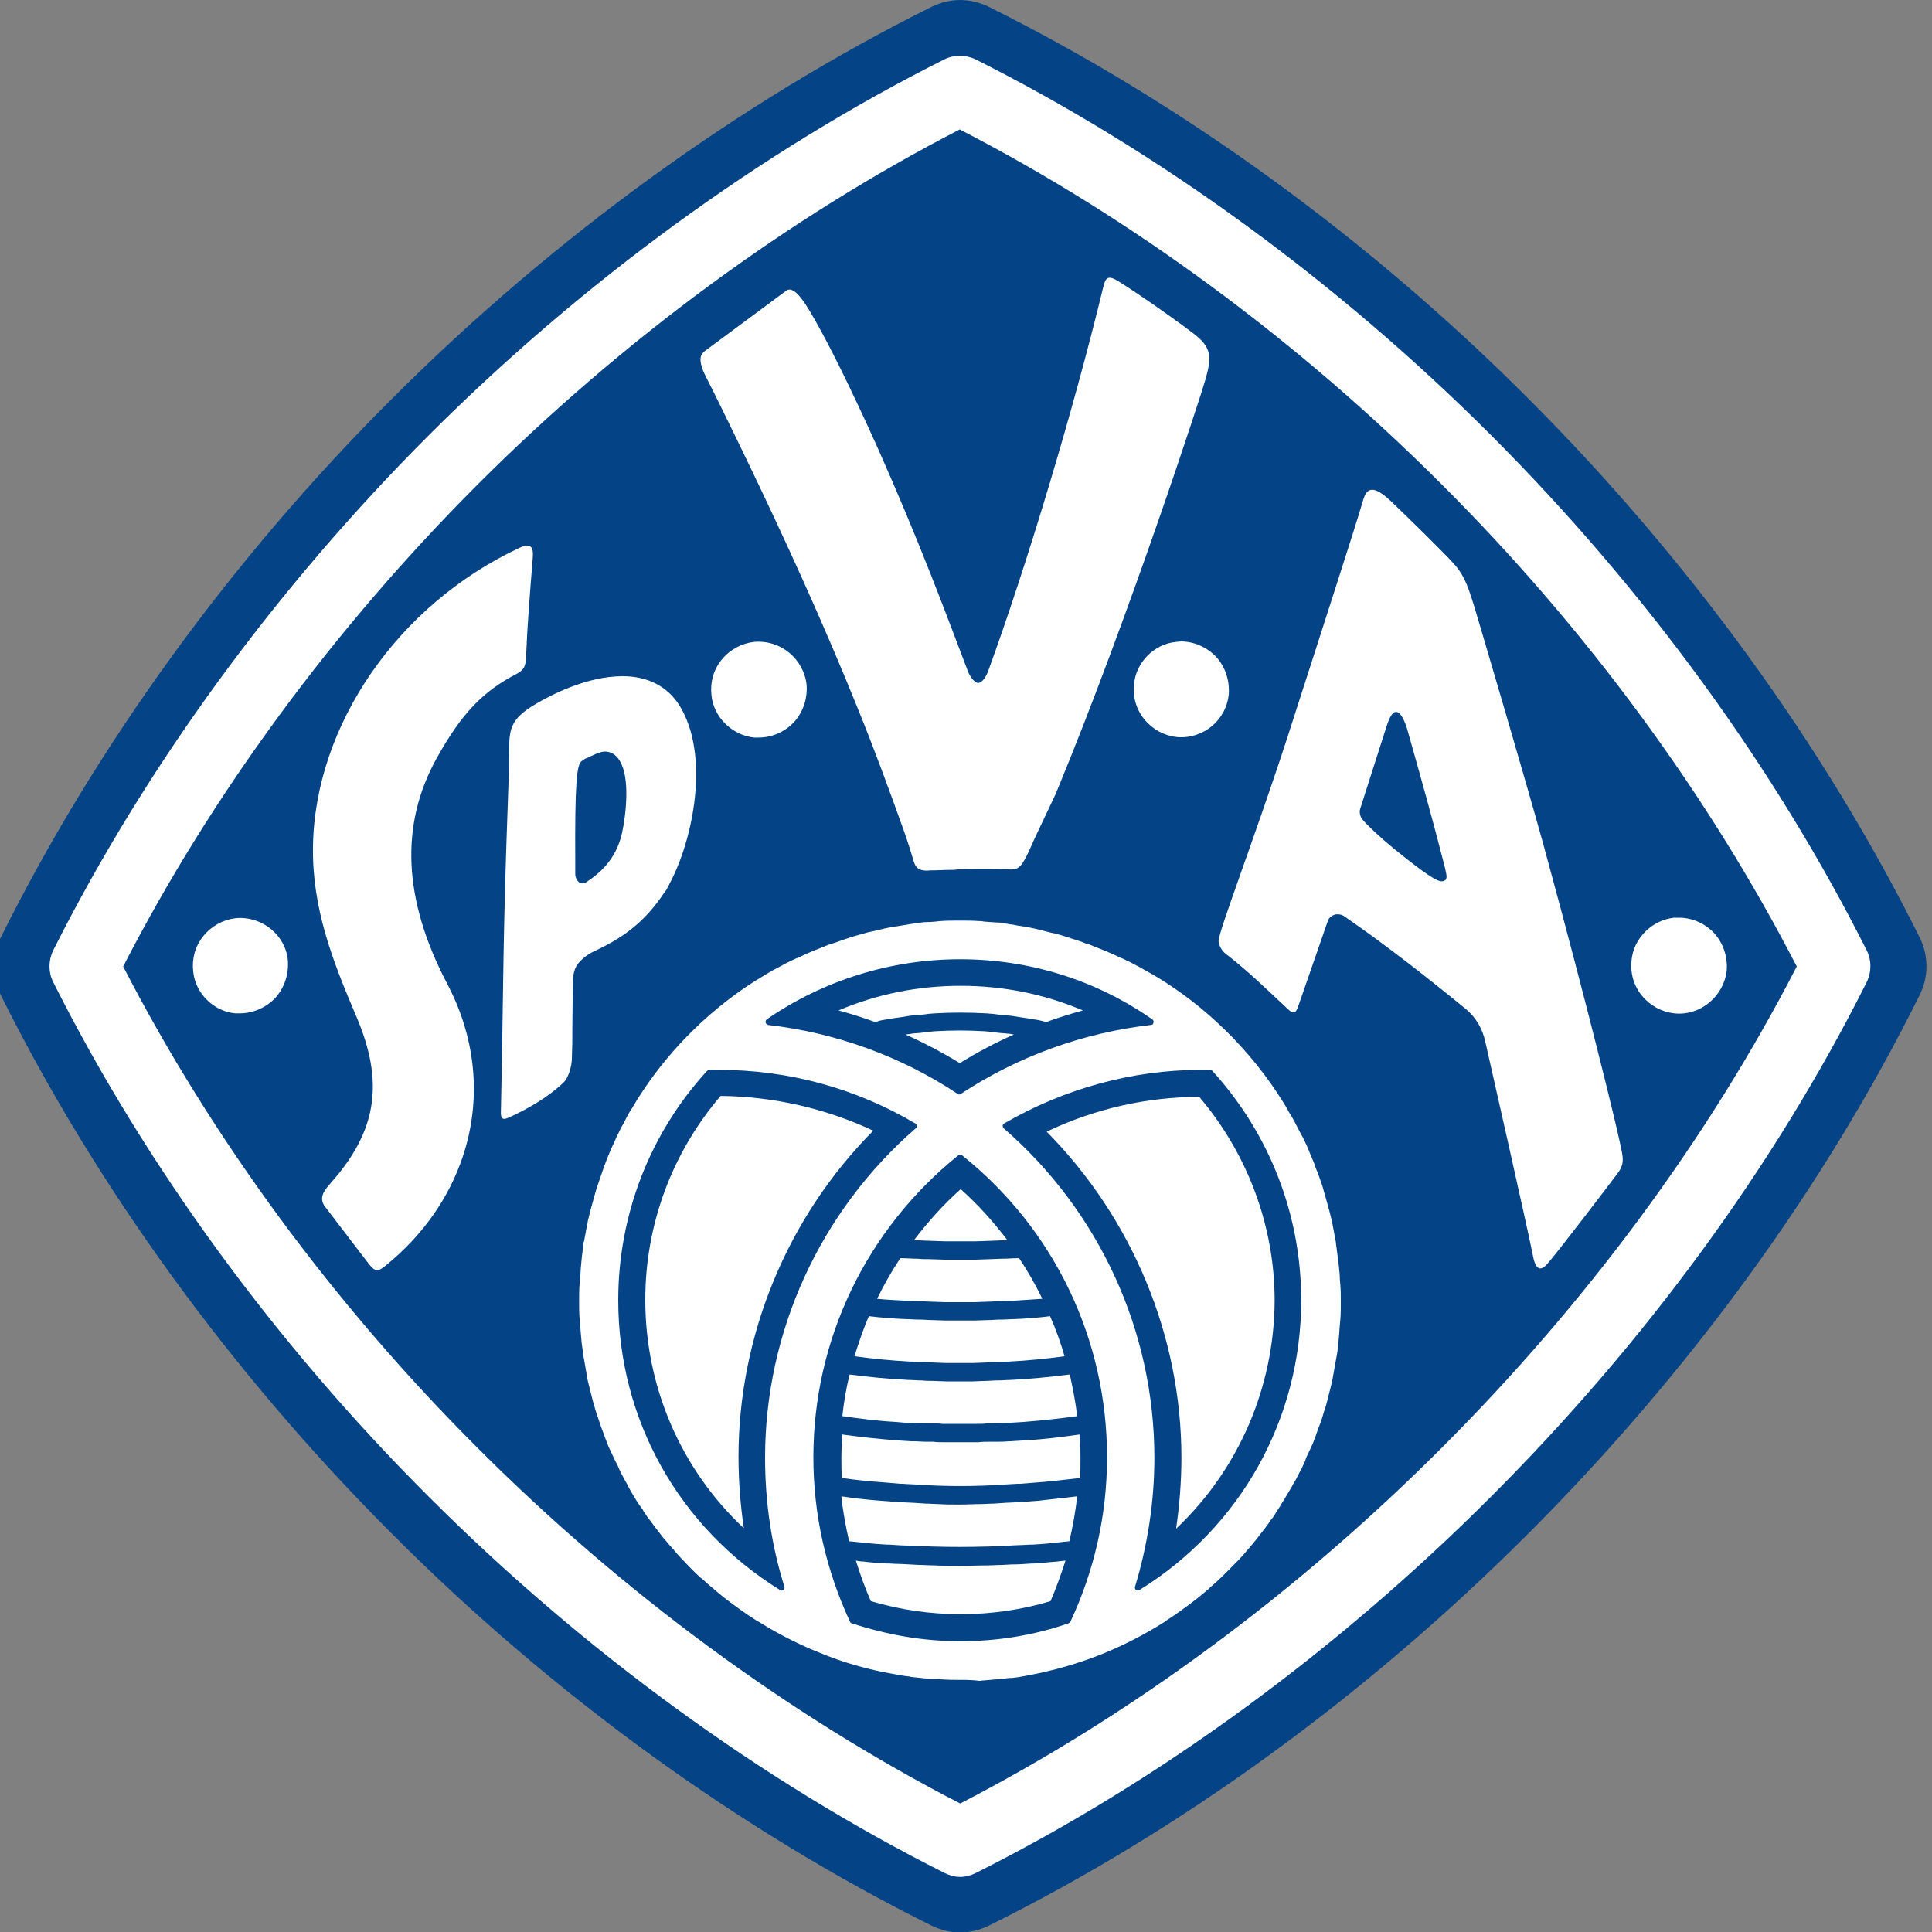 <?xml version="1.0" encoding="utf-8"?>
<!-- Generator: Adobe Illustrator 23.0.2, SVG Export Plug-In . SVG Version: 6.00 Build 0)  -->
<svg version="1.1" id="Ebene_1" xmlns="http://www.w3.org/2000/svg" xmlns:xlink="http://www.w3.org/1999/xlink" x="0px" y="0px"
	 viewBox="0 0 400 400" style="enable-background:new 0 0 400 400;" xml:space="preserve">
<rect x="0" y="0" width="400" height="400" fill="#808080" stroke="none"/>
<style type="text/css">
	.st0{fill-rule:evenodd;clip-rule:evenodd;fill:#044486;}
	.st1{fill:#FFFFFF;}
	.st2{clip-path:url(#SVGID_2_);}
	.st3{clip-path:url(#SVGID_2_);fill:#FFFFFF;}
</style>
<path class="st0" d="M198.8,400.1c-2,0-4-0.5-5.9-1.4c-39.8-19.8-78.5-47.8-111.7-81.1c-33.3-33.3-61.3-71.9-81.1-111.7
	c-1.8-3.7-1.8-8,0-11.7c19.8-39.8,47.8-78.5,81.1-111.7c33.2-33.2,71.9-61.3,111.7-81.1c1.8-0.9,3.9-1.4,5.9-1.4c2,0,4,0.5,5.9,1.4
	c39.8,19.8,78.5,47.8,111.7,81.1c33.3,33.3,61.3,71.9,81.1,111.7c1.8,3.7,1.8,8,0,11.7c-40,80.7-112.1,152.8-192.8,192.8
	C202.8,399.6,200.8,400.1,198.8,400.1z"/>
<g>
	<path class="st1" d="M198.8,388.6c-1.1,0-2.2-0.3-3.2-0.8c-38-19.1-74.9-46-106.7-77.8C57,278.2,30.1,241.3,11,203.3
		c-1-2-1-4.4,0-6.5c19.1-38,46-74.9,77.8-106.7c31.8-31.8,68.7-58.7,106.7-77.8c2-1,4.4-1,6.5,0c38,19.1,74.9,46,106.7,77.8
		c31.8,31.8,58.7,68.7,77.8,106.7c1,2,1,4.4,0,6.5c-38.6,77-107.6,145.9-184.5,184.5C201,388.3,199.9,388.6,198.8,388.6z
		 M25.5,200.1c18.3,35.5,43.6,70,73.5,99.8c29.8,29.8,64.3,55.2,99.8,73.5C270.6,336.3,335,272,372,200.1
		c-18.3-35.5-43.6-70-73.5-99.8c-29.8-29.8-64.3-55.2-99.8-73.5c-35.5,18.3-70,43.7-99.8,73.5C69.1,130.1,43.8,164.5,25.5,200.1z"/>
</g>
<g>
	<path class="st1" d="M156.1,132.9c-2.6,0.3-5,1.6-6.7,3.7c-1.7,2.1-2.4,4.7-2.1,7.3c0.4,4.5,4.2,8.3,8.8,8.8c0.3,0,0.7,0,1,0
		c2.8,0,5.4-1.2,7.3-3.2c1.9-2.1,2.8-4.9,2.6-7.7C166.4,136.4,161.6,132.4,156.1,132.9z"/>
	<path class="st1" d="M48.8,190.1c-2.6,0.3-5,1.6-6.7,3.7c-1.7,2.1-2.4,4.7-2.1,7.3c0.4,4.5,4.2,8.3,8.7,8.7c0.3,0,0.7,0,1,0
		c2.7,0,5.4-1.2,7.3-3.2c1.9-2.1,2.8-4.9,2.6-7.7C59.2,193.7,54.3,189.6,48.8,190.1z"/>
</g>
<g>
	<path class="st1" d="M346.6,209.8c-2.6-0.3-5-1.6-6.7-3.7c-1.7-2.1-2.4-4.7-2.1-7.3c0.4-4.5,4.2-8.3,8.8-8.8c0.3,0,0.7,0,1,0
		c2.8,0,5.4,1.2,7.3,3.2c1.9,2.1,2.8,4.9,2.6,7.7C356.9,206.3,352,210.4,346.6,209.8z"/>
	<path class="st1" d="M243.6,152.6c-2.6-0.3-5-1.6-6.7-3.7c-1.7-2.1-2.4-4.7-2.1-7.3c0.4-4.5,4.2-8.3,8.7-8.7c0.3,0,0.7-0.1,1-0.1
		c2.7,0,5.4,1.2,7.3,3.2c1.9,2.1,2.8,4.9,2.6,7.7C253.9,149.1,249.1,153.1,243.6,152.6z"/>
</g>
<g>
	<g>
		<g>
			<path class="st1" d="M206.5,213.8l-1.6-0.2c-0.4,0-0.8-0.1-1.2-0.1c-3.4-0.2-6.6-0.2-10,0c-0.4,0-0.8,0.1-1.2,0.1l-1.6,0.2
				c-0.7,0.1-1.4,0.1-2.1,0.2c-0.4,0.1-0.9,0.1-1.3,0.2c3.8,1.7,7.6,3.7,11.2,5.9c3.6-2.2,7.3-4.2,11.2-5.9
				c-0.4-0.1-0.9-0.2-1.3-0.2C207.9,213.9,207.2,213.9,206.5,213.8z"/>
			<path class="st1" d="M183.3,211.1c0.6-0.1,1.2-0.2,1.8-0.3l1.4-0.2c0.6-0.1,1.3-0.2,1.9-0.3c0.8-0.1,1.5-0.2,2.3-0.2l1.6-0.2
				c0.4,0,0.9-0.1,1.3-0.1c3.6-0.2,6.9-0.2,10.5,0c0.5,0,0.9,0.1,1.4,0.1l1.5,0.2c0.8,0.1,1.5,0.1,2.3,0.2c0.6,0.1,1.3,0.2,1.9,0.3
				l1.4,0.2c0.6,0.1,1.2,0.2,1.8,0.3c0.7,0.1,1.5,0.3,2.2,0.5c2.5-0.9,5-1.7,7.6-2.4c-8-3.4-16.5-5.1-25.3-5.1
				c-8.8,0-17.3,1.7-25.3,5.1c2.6,0.7,5.1,1.5,7.6,2.4C181.8,211.4,182.5,211.2,183.3,211.1z"/>
		</g>
		<g>
			<path class="st1" d="M190.2,256.8c0.8,0,1.7,0.1,2.5,0.1l3,0.1c2.1,0,4.2,0,6.3,0l2.9-0.1c0.8,0,1.7-0.1,2.5-0.1
				c0.1,0,0.3,0,0.4,0c0.2,0,0.5,0,0.8,0c-2.9-3.8-6.1-7.4-9.7-10.6c-3.6,3.2-6.8,6.8-9.7,10.6c0.3,0,0.5,0,0.8,0L190.2,256.8z"/>
			<path class="st1" d="M187.6,269.3c0.9,0,1.7,0.1,2.6,0.1l0.3,0c0.8,0,1.6,0.1,2.4,0.1l2.8,0.1c2,0,4,0,6,0l2.8-0.1
				c0.8,0,1.6-0.1,2.4-0.1c0.1,0,0.2,0,0.4,0c0.8,0,1.7-0.1,2.5-0.1c2-0.1,4.1-0.3,6-0.4c-1.4-2.9-3-5.7-4.8-8.4c-0.2,0-0.3,0-0.5,0
				c-0.9,0-1.8,0.1-2.8,0.1l-0.3,0c-0.8,0-1.7,0.1-2.5,0.1l-3,0.1c-1.1,0-2.1,0-3.2,0c-1.1,0-2.1,0-3.2,0l-3-0.1
				c-0.9,0-1.7,0-2.5-0.1l-0.3,0c-1,0-1.9-0.1-2.8-0.1c-0.2,0-0.3,0-0.5,0c-1.8,2.7-3.4,5.5-4.8,8.4
				C183.6,269.1,185.6,269.2,187.6,269.3z"/>
			<path class="st1" d="M188.6,294.6l0.4,0c0.9,0.1,1.9,0.1,2.8,0.1l1.1,0c0.8,0,1.5,0,2.2,0.1c2.4,0,4.8,0,7.1,0
				c0.7,0,1.4,0,2.2-0.1l1.2,0c0.9,0,1.9-0.1,2.8-0.1l0.4,0c1-0.1,2-0.1,3.1-0.2c3.8-0.3,7.5-0.7,11.1-1.2c-0.3-2.9-0.9-5.8-1.5-8.6
				c-0.1,0-0.2,0-0.3,0c-3.9,0.5-7.9,0.9-12,1.1c-0.8,0-1.6,0.1-2.5,0.1l-0.3,0c-0.8,0-1.5,0.1-2.3,0.1l-2.7,0.1c-1,0-1.9,0-2.8,0
				c-0.9,0-1.9,0-2.8,0l-2.7-0.1c-0.8,0-1.5,0-2.3-0.1l-0.2,0c-0.9,0-1.7-0.1-2.5-0.1c-4.1-0.2-8.2-0.6-12-1.1c-0.1,0-0.2,0-0.2,0
				c-0.7,2.8-1.2,5.7-1.5,8.6c3.6,0.5,7.3,1,11.1,1.2C186.5,294.5,187.6,294.6,188.6,294.6z"/>
			<path class="st1" d="M218.9,323.3c-1.6,0.1-3.2,0.3-4.7,0.4l-0.5,0c-1.4,0.1-2.9,0.2-4.3,0.2l-1.8,0.1c-1.1,0-2.2,0.1-3.3,0.1
				c-1.8,0-3.6,0.1-5.4,0.1c-1.8,0-3.6,0-5.4-0.1c-1.1,0-2.2-0.1-3.3-0.1l-1.8-0.1c-1.4-0.1-2.9-0.1-4.3-0.2l-0.6,0
				c-1.6-0.1-3.2-0.2-4.7-0.4c-0.5,0-1.1-0.1-1.6-0.2c0.9,2.9,1.9,5.7,3.1,8.4c6.1,1.8,12.3,2.7,18.6,2.7c6.3,0,12.6-0.9,18.6-2.7
				c1.2-2.8,2.2-5.6,3.1-8.4C219.9,323.2,219.4,323.2,218.9,323.3z"/>
			<path class="st1" d="M183.6,319.8l0.6,0c1.4,0.1,2.8,0.2,4.2,0.2l1.8,0.1c1.1,0,2.2,0.1,3.2,0.1c3.5,0.1,7.1,0.1,10.6,0
				c1.1,0,2.2-0.1,3.2-0.1l1.8-0.1c1.4-0.1,2.8-0.1,4.2-0.2l0.6,0c1.5-0.1,3.1-0.2,4.6-0.4c1-0.1,2-0.2,3-0.3
				c0.7-3.1,1.3-6.2,1.6-9.3c-2.6,0.3-5.3,0.6-7.9,0.9c-1.3,0.1-2.6,0.2-3.9,0.3l-0.4,0c-1.2,0.1-2.4,0.1-3.5,0.2l-1.5,0.1
				c-0.9,0-1.8,0.1-2.7,0.1c-1.5,0-2.9,0.1-4.4,0.1c-1.5,0-3,0-4.4-0.1c-0.9,0-1.8-0.1-2.7-0.1l-1.5-0.1c-1.2-0.1-2.4-0.1-3.5-0.2
				l-0.5,0c-1.3-0.1-2.6-0.2-3.9-0.3c-2.7-0.2-5.3-0.5-8-0.9c0.3,3.1,0.9,6.2,1.6,9.3c1,0.1,2,0.2,3,0.3
				C180.5,319.6,182.1,319.7,183.6,319.8z"/>
			<path class="st1" d="M210.1,273.1c-0.9,0-1.8,0.1-2.7,0.1l-0.3,0c-0.8,0-1.6,0.1-2.4,0.1l-2.9,0.1c-1,0-2,0-3.1,0c-1,0-2,0-3,0
				l-2.9-0.1c-0.8,0-1.6-0.1-2.4-0.1l-0.3,0c-0.9,0-1.8-0.1-2.7-0.1c-2.5-0.1-5-0.3-7.5-0.6c-1.2,2.7-2.1,5.5-3,8.3
				c3.7,0.5,7.6,0.9,11.5,1.1c0.8,0,1.6,0.1,2.4,0.1l0.3,0c0.7,0,1.5,0.1,2.2,0.1l2.6,0.1c1.8,0,3.7,0,5.5,0l2.6-0.1
				c0.7,0,1.5-0.1,2.2-0.1c0.1,0,0.2,0,0.4,0c0.7,0,1.5-0.1,2.3-0.1c3.9-0.2,7.8-0.6,11.5-1.1c-0.8-2.8-1.8-5.6-3-8.3
				C215.1,272.8,212.6,273,210.1,273.1z"/>
			<path class="st1" d="M186.4,307.2l0.5,0c1.1,0.1,2.3,0.1,3.4,0.2l1.5,0.1c0.9,0,1.8,0.1,2.6,0.1c2.9,0.1,5.8,0.1,8.7,0
				c0.9,0,1.8-0.1,2.6-0.1l1.5-0.1c1.2-0.1,2.3-0.1,3.5-0.2l0.5,0c1.3-0.1,2.5-0.2,3.8-0.3c2.9-0.2,5.7-0.6,8.6-0.9
				c0.1-1.4,0.1-2.8,0.1-4.2c0-1.6-0.1-3.2-0.2-4.8c-3.6,0.5-7.3,1-11.1,1.2c-1.1,0.1-2.1,0.1-3.2,0.2l-0.3,0c-1,0.1-2,0.1-2.9,0.1
				l-1.2,0c-0.7,0-1.5,0-2.2,0.1c-1.2,0-2.4,0-3.6,0c-1.2,0-2.4,0-3.6,0c-0.7,0-1.5,0-2.2-0.1l-1.2,0c-1,0-1.9-0.1-2.9-0.1l-0.4,0
				c-1.1-0.1-2.1-0.1-3.2-0.2c-3.8-0.3-7.5-0.7-11.1-1.2c-0.1,1.6-0.2,3.2-0.2,4.8c0,1.4,0,2.8,0.1,4.2c2.8,0.4,5.7,0.7,8.6,0.9
				C183.9,307,185.2,307.1,186.4,307.2z"/>
		</g>
		<path class="st1" d="M243.5,316.5c0.7-4.8,1.1-9.8,1.1-14.7c0-25.2-10.2-49.6-27.9-67.5c9.8-4.7,20.7-7.2,31.6-7.2
			c10,11.8,15.6,26.7,15.6,42.2C263.8,287.2,256.5,304.2,243.5,316.5z M154,316.4c-13-12.2-20.4-29.2-20.4-47.3
			c0-15.5,5.5-30.4,15.6-42.2c10.9,0.1,21.8,2.6,31.6,7.2c-17.8,17.9-27.9,42.4-27.9,67.5C152.9,306.7,153.3,311.6,154,316.4z"/>
	</g>
	<path class="st1" d="M198.8,347.8c-1.2,0-2.5,0-3.7-0.1c-0.7,0-1.4-0.1-2.1-0.1l-0.5,0c-0.3,0-0.6,0-0.9-0.1c-1-0.1-2-0.2-2.9-0.3
		l-0.4-0.1c-1.1-0.1-2.1-0.3-3.2-0.5c-5.3-0.9-10.6-2.4-15.6-4.5c-0.9-0.4-1.8-0.7-2.6-1.1c-3.6-1.6-6.9-3.4-10.1-5.4l-0.2-0.1
		c-2.4-1.5-4.7-3.2-6.9-4.9c-0.7-0.6-1.4-1.1-2-1.7l-0.5-0.4c-0.6-0.5-1.3-1.1-1.9-1.7l-0.2-0.1c-1.2-1.1-2.5-2.4-3.7-3.7l-0.3-0.3
		c-0.5-0.5-1-1.1-1.5-1.7c-0.2-0.3-0.5-0.5-0.7-0.8c-0.5-0.5-0.9-1.1-1.4-1.6l-0.7-0.9c-0.7-0.9-1.5-1.9-2.2-2.9l-0.3-0.4
		c-0.2-0.2-0.4-0.5-0.5-0.7c-0.3-0.4-0.6-0.8-0.8-1.3l-0.2-0.2c-0.3-0.4-0.6-0.9-0.9-1.3c-0.3-0.5-0.6-1-0.9-1.5
		c-0.3-0.5-0.6-1-0.9-1.6l-0.2-0.4c-0.2-0.3-0.3-0.6-0.5-0.9c-0.5-0.9-1-1.8-1.4-2.8c-0.1-0.3-0.3-0.6-0.4-0.8l-0.2-0.4
		c-0.3-0.6-0.6-1.3-0.9-1.9c-0.2-0.4-0.4-0.9-0.6-1.3c-0.3-0.7-0.5-1.4-0.8-2.1c0,0-0.3-0.9-0.4-1.1c-0.4-1-0.7-2.1-1.1-3.2
		l-0.3-0.9c-0.2-0.8-0.5-1.6-0.7-2.5c-0.1-0.4-0.2-0.8-0.3-1.2c-0.2-0.8-0.4-1.6-0.6-2.4l-0.2-1.1c-0.2-1.1-0.4-2.3-0.6-3.5
		l-0.1-0.5c-0.1-1-0.3-2-0.4-3c0-0.3-0.1-1.1-0.1-1.1c-0.1-0.9-0.1-1.7-0.2-2.6l-0.1-1.1c-0.1-1.2-0.1-2.4-0.1-3.6
		c0-1.2,0-2.4,0.1-3.6l0.1-1.1c0.1-0.9,0.1-1.8,0.2-2.7l0.1-1.1c0.1-1.2,0.3-2.3,0.4-3.5c0,0,0-0.3,0.1-0.3c0.2-1.1,0.4-2.1,0.6-3.2
		c0.1-0.3,0.2-1.1,0.2-1.1c0.2-0.8,0.4-1.6,0.6-2.4c0,0,0.2-0.8,0.3-1.1c0.3-1.1,0.6-2.2,0.9-3.2l0.2-0.6c0.3-0.9,0.6-1.7,0.9-2.6
		c0.1-0.4,0.3-0.8,0.4-1.2c0.3-0.7,0.5-1.4,0.8-2.1c0,0,0.4-0.9,0.5-1.2c0.4-1,0.9-1.9,1.3-2.9l0.5-1c0.3-0.7,0.7-1.4,1.1-2.1
		c0.2-0.4,0.4-0.8,0.6-1.2c0.4-0.7,0.7-1.3,1.1-1.8l0.1-0.2c0.2-0.3,0.4-0.7,0.6-1c0.5-0.9,1.1-1.7,1.6-2.5c3-4.5,6.5-8.7,10.4-12.5
		c4.4-4.3,9.4-8.2,14.7-11.3c1.1-0.7,2.2-1.3,3.2-1.8l0.2-0.1c1-0.6,2.1-1.1,3.2-1.6c0,0,0.3-0.1,0.3-0.1c1-0.5,2.1-1,3.1-1.4
		l0.5-0.2c1-0.4,2-0.8,3-1.2l0.7-0.2c1-0.3,1.9-0.7,2.9-1c0.2-0.1,0.9-0.3,0.9-0.3c0.9-0.3,1.8-0.5,2.8-0.8c0.2-0.1,1.2-0.3,1.2-0.3
		c0.9-0.2,1.7-0.4,2.6-0.6c0.3-0.1,0.6-0.1,0.9-0.2l1.1-0.2c0.6-0.1,1.2-0.2,1.9-0.3c0.4-0.1,0.8-0.1,1.2-0.2l1.2-0.2
		c0.5-0.1,1-0.1,1.5-0.2c0.6-0.1,1.2-0.1,1.8-0.1l1.2-0.1c0.3,0,0.6-0.1,1-0.1c1.3-0.1,2.7-0.1,4-0.1c1.3,0,2.7,0,4,0.1
		c0.3,0,0.6,0,1,0.1l1.2,0.1c0.6,0,1.2,0.1,1.8,0.1c0.5,0,1,0.1,1.4,0.2l1.2,0.2c0.4,0,0.8,0.1,1.2,0.2c0.6,0.1,1.2,0.2,1.9,0.3
		l1.1,0.2c0.3,0.1,0.6,0.1,0.9,0.2c0.8,0.2,1.6,0.4,2.4,0.6c0,0,1.1,0.3,1.3,0.3c0.9,0.2,1.8,0.5,2.8,0.8c0,0,0.7,0.2,0.9,0.3
		c1,0.3,2,0.6,2.9,1l0.7,0.2c1,0.4,2,0.8,3,1.2l0.5,0.2c1,0.4,2.1,0.9,3.1,1.4c0,0,0.3,0.1,0.3,0.1c1.1,0.5,2.1,1,3.2,1.6l0.2,0.1
		c1.1,0.6,2.1,1.2,3.2,1.8c5.4,3.2,10.3,7,14.8,11.4c4.6,4.5,8.7,9.6,12.1,15.1c0.2,0.3,0.4,0.7,0.6,1l0.1,0.2
		c0.3,0.6,0.7,1.2,1,1.7c0.2,0.4,0.5,0.8,0.7,1.3c0.4,0.7,0.7,1.4,1.1,2.1l0.5,0.9c0.5,1,0.9,1.9,1.3,2.9c0.1,0.3,0.5,1.2,0.5,1.2
		c0.3,0.7,0.6,1.4,0.8,2.1c0.2,0.4,0.3,0.8,0.5,1.2c0.3,0.9,0.6,1.7,0.9,2.6l0.2,0.7c0.3,1.1,0.6,2.1,0.9,3.2l0.3,1.1
		c0.2,0.8,0.4,1.6,0.6,2.4l0.2,1.1c0.2,1,0.4,2.1,0.6,3.2l0,0.2c0.2,1.3,0.3,2.5,0.5,3.6c0,0.3,0.1,1.1,0.1,1.1
		c0.1,0.9,0.2,1.8,0.2,2.7l0.1,1.1c0.1,1.2,0.1,2.4,0.1,3.6c0,1.2,0,2.4-0.1,3.6l-0.1,1.1c-0.1,0.9-0.1,1.8-0.2,2.6l-0.1,1.1
		c-0.1,1-0.2,2-0.4,3l-0.1,0.5c-0.2,1.2-0.4,2.3-0.6,3.4l-0.2,1.1c-0.2,0.8-0.4,1.6-0.6,2.4c-0.1,0.4-0.2,0.8-0.3,1.2
		c-0.2,0.8-0.4,1.6-0.7,2.4l-0.3,1c-0.3,1.1-0.7,2.1-1.1,3.1c-0.1,0.3-0.4,1.2-0.4,1.2c-0.3,0.7-0.5,1.4-0.8,2
		c-0.2,0.4-0.4,0.9-0.6,1.3c-0.3,0.6-0.6,1.2-0.8,1.9l-0.2,0.4c-0.1,0.3-0.3,0.6-0.4,0.9c-0.5,0.9-0.9,1.8-1.4,2.7
		c-0.2,0.3-0.4,0.7-0.6,1l-0.2,0.4c-0.3,0.5-0.6,1-0.9,1.5c-0.3,0.5-0.6,1-0.9,1.5c-0.3,0.4-0.5,0.9-0.8,1.3l-0.2,0.3
		c-0.3,0.4-0.5,0.8-0.8,1.3c-0.1,0.2-0.7,0.9-0.7,0.9c-0.7,1.1-1.5,2.1-2.3,3.1l-0.6,0.8c-0.5,0.6-0.9,1.1-1.4,1.7l-0.7,0.8
		c-0.5,0.6-1,1.2-1.5,1.7l-0.1,0.1c-1.4,1.4-2.7,2.8-4,4c-0.6,0.6-1.3,1.2-1.9,1.7l-0.4,0.4c-2.8,2.4-5.9,4.7-9,6.7l-0.1,0.1
		c-4.1,2.6-8.4,4.8-12.8,6.6c-5,2-10.2,3.5-15.6,4.5c-1.1,0.2-2.1,0.4-3.2,0.5l-0.4,0c-1,0.1-1.9,0.2-2.9,0.3
		c-0.3,0-1.2,0.1-1.2,0.1c-0.8,0.1-1.5,0.1-2.2,0.2C201.2,347.8,200,347.8,198.8,347.8z M198.8,239.1c-0.1,0-0.3,0-0.4,0.1
		c-19.1,15.4-30,38.2-30,62.5c0,11.9,2.6,23.3,7.6,34.1c0.1,0.2,0.2,0.3,0.4,0.3c7.3,2.4,14.8,3.7,22.4,3.7c7.6,0,15.2-1.2,22.4-3.7
		c0.2-0.1,0.3-0.2,0.4-0.3c5-10.7,7.6-22.2,7.6-34.1c0-24.4-10.9-47.2-30-62.5C199,239.2,198.9,239.1,198.8,239.1z M248.7,221.5
		c-14.3,0-28.4,3.9-40.8,11.1c-0.2,0.1-0.3,0.3-0.3,0.5c0,0.2,0.1,0.4,0.2,0.5c19.8,17.2,31.2,42,31.2,68.2c0,9.1-1.4,18.1-4,26.7
		c-0.1,0.2,0,0.5,0.2,0.7c0.1,0.1,0.2,0.1,0.4,0.1c0.1,0,0.2,0,0.3-0.1c21-13,33.5-35.5,33.5-60c0-17.6-6.5-34.4-18.4-47.5
		c-0.1-0.1-0.3-0.2-0.5-0.2l-0.7,0C249.5,221.5,249.1,221.5,248.7,221.5z M148.8,221.5c-0.4,0-0.8,0-1.2,0l-0.7,0
		c-0.2,0-0.3,0.1-0.5,0.2c-11.9,13-18.4,29.9-18.4,47.5c0,24.6,12.5,47,33.5,60c0.1,0.1,0.2,0.1,0.3,0.1c0.1,0,0.3,0,0.4-0.1
		c0.2-0.2,0.3-0.4,0.2-0.7c-2.7-8.6-4-17.6-4-26.7c0-26.1,11.4-51,31.2-68.2c0.2-0.1,0.2-0.3,0.2-0.5c0-0.2-0.1-0.4-0.3-0.5
		C177.2,225.3,163.2,221.5,148.8,221.5z M198.8,198.6c-14.3,0-28.2,4.3-40,12.4c-0.2,0.1-0.3,0.4-0.3,0.7c0.1,0.3,0.3,0.4,0.5,0.5
		c14,1.6,27.6,6.5,39.3,14.3c0.1,0.1,0.2,0.1,0.3,0.1c0.1,0,0.2,0,0.3-0.1c11.8-7.8,25.4-12.7,39.4-14.3c0.3,0,0.5-0.2,0.5-0.5
		c0.1-0.3,0-0.5-0.3-0.7C226.9,202.9,213.1,198.6,198.8,198.6z"/>
</g>
<g>
	<defs>
		<path id="SVGID_1_" d="M36.4,200.5c17.1,33.3,40.9,65.6,68.8,93.5c27.9,28,60.2,51.7,93.5,68.8c67.4-34.7,127.7-95,162.3-162.3
			c-17.1-33.3-40.9-65.6-68.8-93.5c-27.2-27.2-59.1-51.1-93.5-68.8c-34.4,17.7-66.2,41.6-93.5,68.8C77.3,135,53.6,167.3,36.4,200.5z
			"/>
	</defs>
	<clipPath id="SVGID_2_">
		<use xlink:href="#SVGID_1_"  style="overflow:visible;"/>
	</clipPath>
	<g class="st2">
		<path class="st1" d="M335.3,236.2c-0.7-3.4-6.4-27.1-15.8-61.5c-3.7-13.4-12.6-43.5-12.6-43.5c-2.6-8.7-3.2-11.6-6.1-14.7
			c-1.7-1.9-9.5-9.6-12.9-12.8c-3.5-3.3-4.9-2.7-5.6-0.4c-1.8,6.2-9,28.3-15.8,49.5c-6.9,21.2-14.4,40.5-14.2,42.1
			c0.2,1.6,1.3,2.5,1.9,2.9c4.3,3.4,7.4,6.4,12.1,10.8c0.5,0.4,0.9,1,1.5,1c0.6,0,0.8-0.8,1.1-1.6l6-17.3c0.2-0.6,0.7-1.1,1.4-1.3
			c0.2-0.1,0.4-0.1,0.6-0.1c0.5,0,1,0.1,1.4,0.4c8.7,6,17.1,12.6,25.3,19.3c1.9,1.6,3.3,3.9,3.9,6.6c1.3,5.7,8.8,38.9,9.8,44
			c0.6,3.5,1.7,3.7,3.2,1.9c2.5-2.9,12.4-15.9,14.2-18.3C336.6,240.8,336,239.6,335.3,236.2z M299.1,182.3c-0.7,0.4-1.5,0.1-3.6-1.3
			c-1.4-0.9-4.2-3.1-6.8-5.2c-2.7-2.2-5.5-4.8-6.6-6.1c-0.5-0.6-0.7-1.5-0.5-2.2l5.4-16.9c0.3-0.9,1-3.2,2-3.2c0,0,0.1,0,0.1,0
			c1,0,1.9,2.4,2.2,3.4c2.8,9.9,5.5,19.5,7.9,29C299.4,180.9,299.8,181.9,299.1,182.3z"/>
	</g>
	<path class="st3" d="M162.9,60.1c1.8-1,4.2,3.2,6.8,7.9c2.4,4.4,6.1,11.6,12,24.7c8.5,19.1,14,33.9,18.7,46.3
		c0.3,0.8,1.2,2.3,2.1,2.4c0,0,0,0,0,0c0.9,0,1.7-1.5,2-2.2c8.2-22.5,17.8-54.5,23.9-79.7c0.5-2.2,1.1-2.5,3.1-1.3
		c4.3,2.7,10.5,7,15.4,10.7c4.2,3.1,3.9,5.2,2.7,9.6c-0.8,2.9-15.7,48.8-31,85.8c-1.9,4.1-3.9,8.1-5.7,12.2
		c-1.6,3.4-2.3,3.6-4.2,3.5c-1.7-0.1-3.5-0.1-5.1-0.1c-1.7,0-3.4,0-5.1,0.1c-0.4,0-0.8,0.1-1.2,0.1l-0.5,0c-1.3,0-2.6,0.1-3.9,0.1
		l-0.3,0c-2.5,0.3-3.1-0.8-3.4-1.8c-0.3-1-1-3.4-2.1-6.5c-2.9-8.1-6-16.6-9.5-25.2c-6.6-16.4-14.6-34.2-24.4-54.4
		c-2.2-4.5-4.5-9.3-7.1-14.4c-1.9-3.8-0.8-4.7-0.2-5.2L162.9,60.1z"/>
	<path class="st3" d="M118.6,203.7c0,0.5-0.1,6.9-0.1,9c0,3.5,0,3.2-0.1,6.4c0,1.4-0.6,3.9-1.7,5c-3.5,3.3-7.7,5.6-11.2,7.2
		c-0.9,0.4-1.8,0.8-1.8-0.9c0.4-17,0.4-28.5,0.8-43.8c0.2-8.2,0.5-16.6,0.8-25.1c0.1-1.3,0.1-3.9,0.1-5c0-5.5,0-7.5,5.6-10.8
		c2.9-1.7,10.4-5.7,17.9-5.7c5.2,0,9.3,2.1,11.8,6.1c6.3,10.2,2.9,27.6-2.1,36.9c-0.1,0.3-0.3,0.5-0.4,0.8c-0.2,0.4-0.4,0.7-0.6,0.9
		c-4.2,6.4-8.9,9.6-14.5,12.2c-1.5,0.7-2.6,1.6-3.4,2.6C118.6,200.8,118.6,202.9,118.6,203.7z M125.2,155.6c-1,0-2.5,0.8-3.8,1.4
		c-0.2,0-0.9,0.5-1,0.6c-1,0.7-1.4,4.7-1.3,21l0,2.4c0,0.6,0.3,1.2,0.7,1.6c0.2,0.2,0.5,0.3,0.8,0.3c0.2,0,0.5-0.1,0.7-0.2
		c2.9-1.9,6.3-4.8,7.5-10.3c0.8-3.8,1.7-11.3-0.5-14.9C127.5,156.2,126.5,155.6,125.2,155.6z"/>
	<path class="st3" d="M110.3,115.5c-0.6,7.6-1.1,13.4-1.4,20.8c-0.1,1.7-0.5,2.5-2.1,3.3c-6.7,3.5-11.2,8-16.4,17.4
		c-7.6,13.7-7,29.2,2.2,46.7l0.1,0.2c6.1,11.7,6.9,24.3,3.1,35.6c-2.8,8.4-8.2,16.2-15.8,22.4c-1.7,1.4-2.2,1.6-3.7-0.3
		c-1.5-2-7.6-9.9-9.1-11.9c-1.4-2,0.4-3.7,1.3-4.8c9.7-10.9,11-21,5.3-34.4c-5-11.7-9.2-22.5-9-35.3c0.4-25,17.5-50,42.8-61.8
		C109.8,112.4,110.5,113.1,110.3,115.5z"/>
</g>
</svg>
